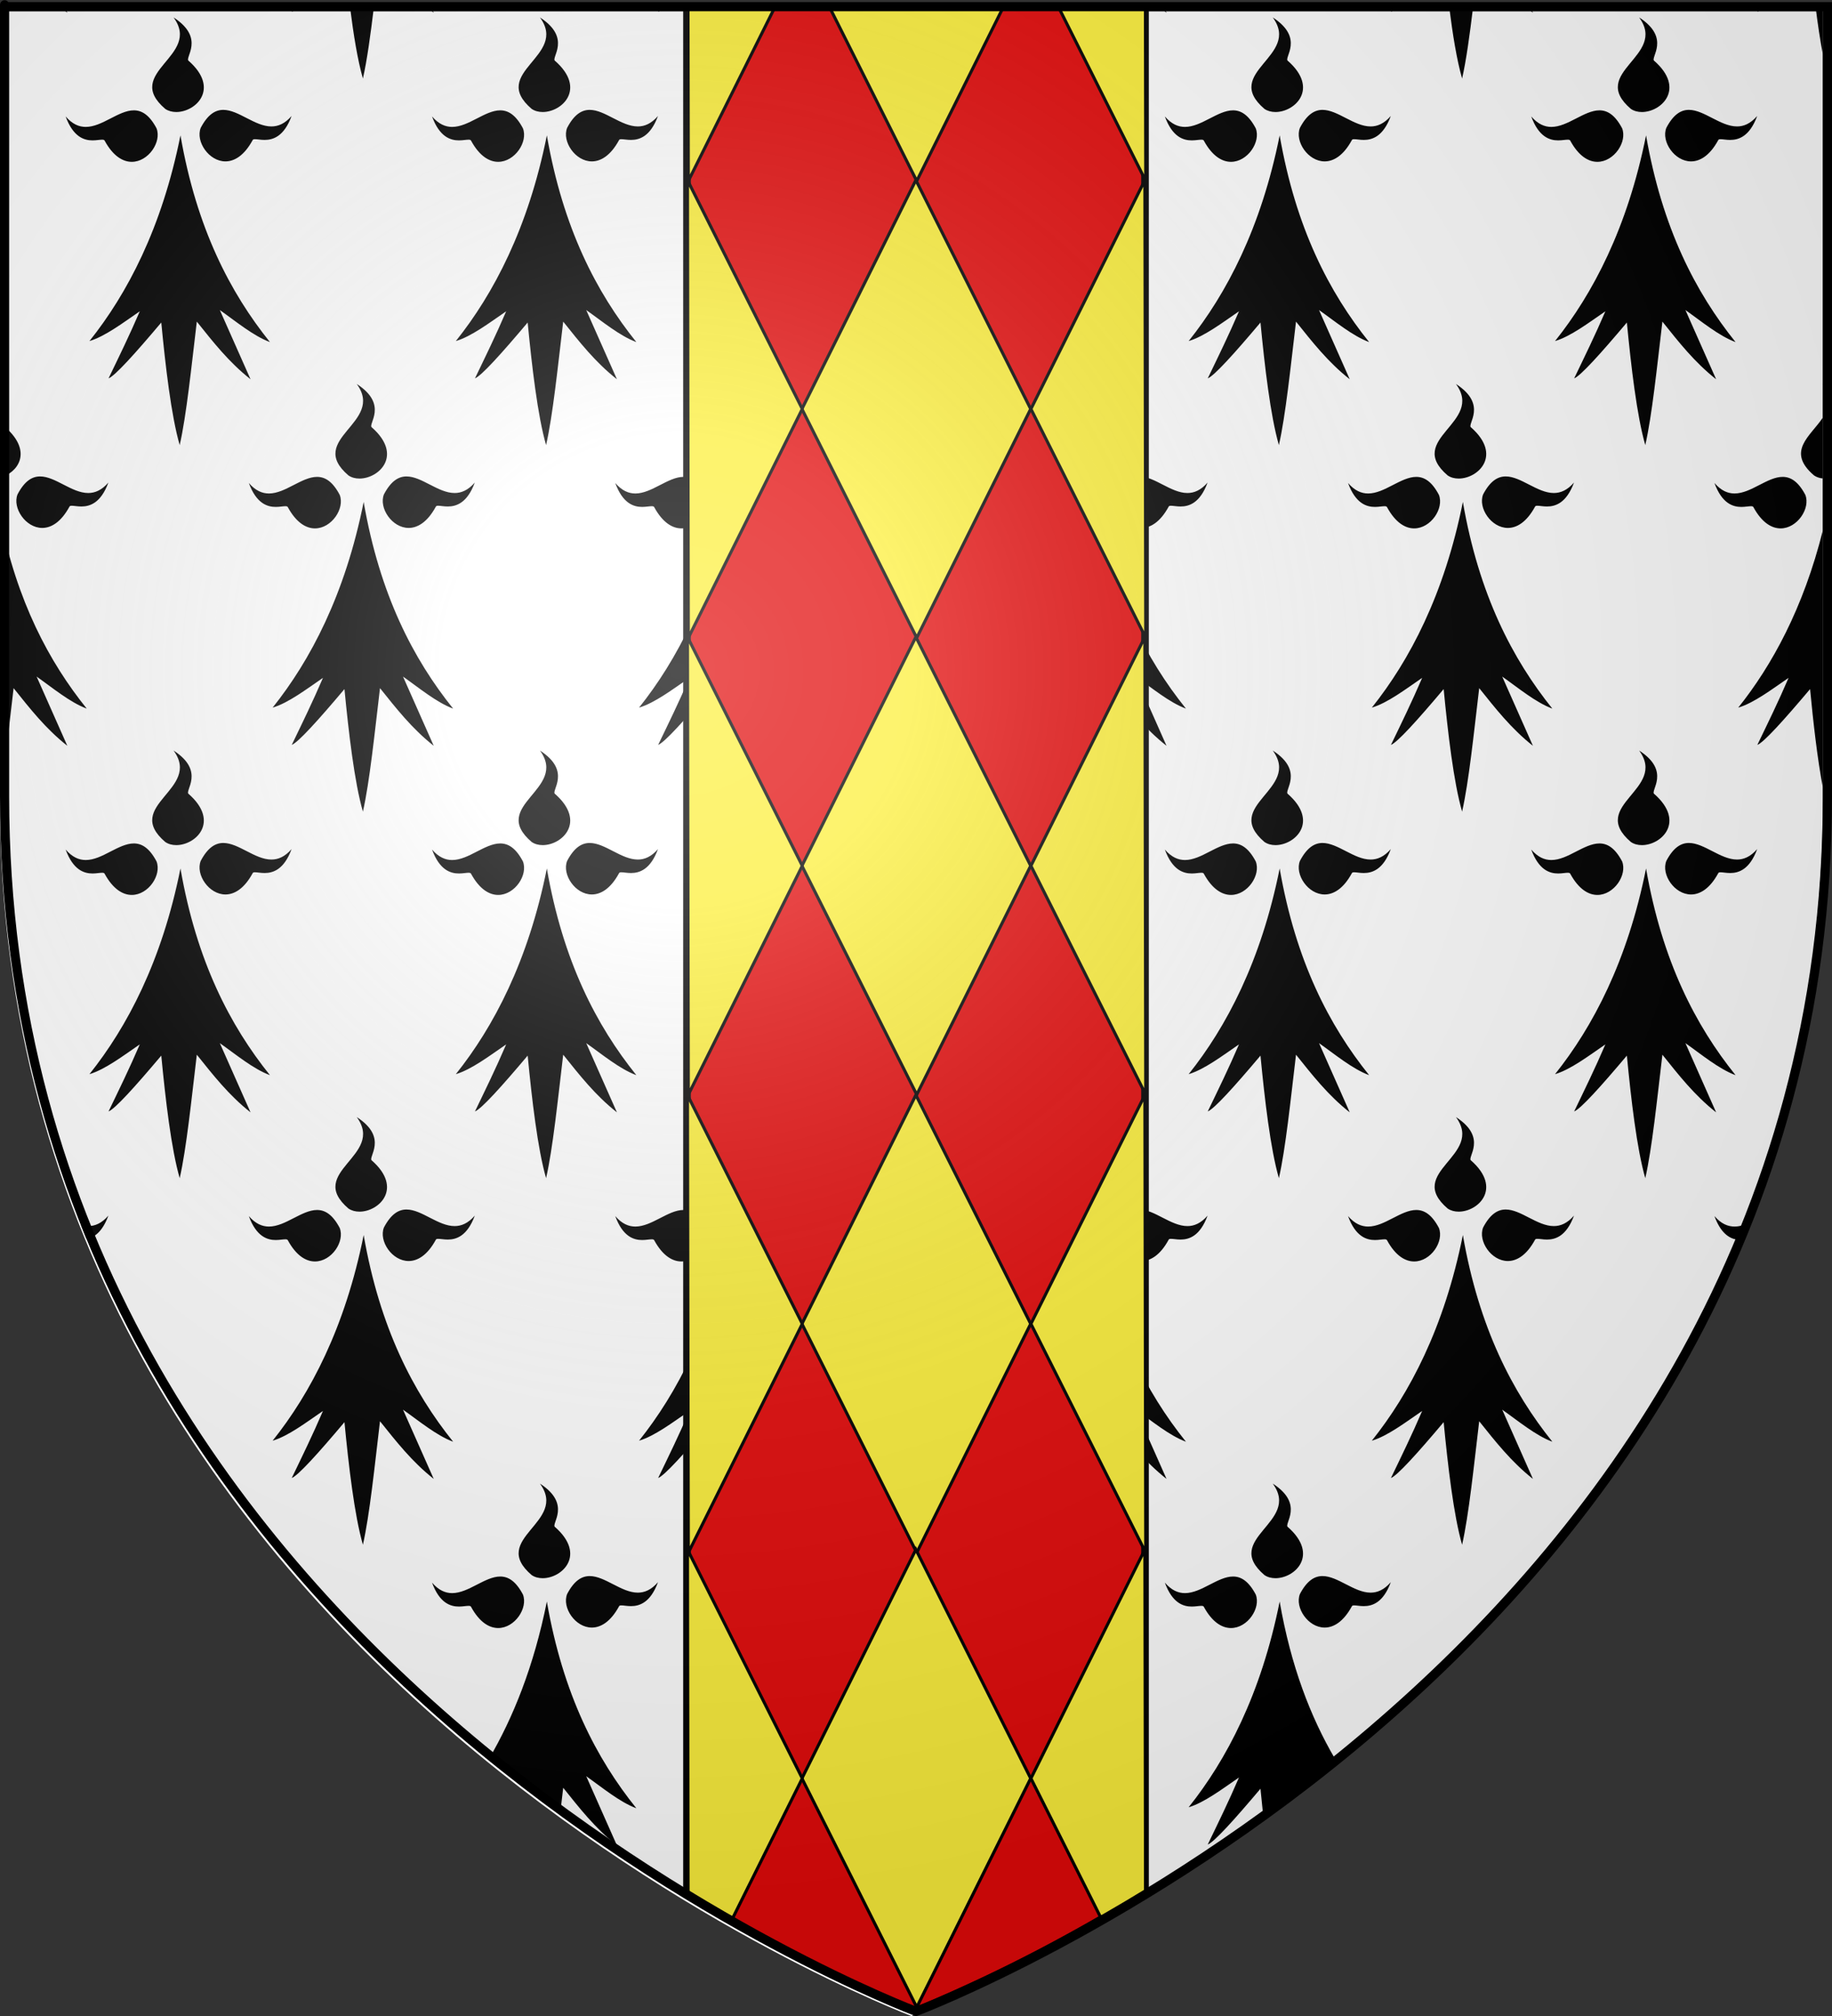 <?xml version="1.0" encoding="UTF-8" standalone="no"?>
<svg
   xmlns:dc="http://purl.org/dc/elements/1.1/"
   xmlns:cc="http://web.resource.org/cc/"
   xmlns:rdf="http://www.w3.org/1999/02/22-rdf-syntax-ns#"
   xmlns:svg="http://www.w3.org/2000/svg"
   xmlns="http://www.w3.org/2000/svg"
   xmlns:xlink="http://www.w3.org/1999/xlink"
   xmlns:sodipodi="http://sodipodi.sourceforge.net/DTD/sodipodi-0.dtd"
   xmlns:inkscape="http://www.inkscape.org/namespaces/inkscape"
   height="660"
   width="600"
   version="1.0"
   id="svg2"
   sodipodi:version="0.32"
   inkscape:version="0.44.1"
   sodipodi:docname="Bouisse (11).svg"
   sodipodi:docbase="C:\Documents and Settings\Propriétaire\Mes documents\image blason"
   inkscape:export-filename="/Users/olivier/Desktop/Blason Rouge/Blason_Vide_3D.png"
   inkscape:export-xdpi="144"
   inkscape:export-ydpi="144">
  <rect width="100%" height="100%" fill="#333333" stroke="none"/>
  <sodipodi:namedview
     inkscape:window-height="712"
     inkscape:window-width="1024"
     inkscape:pageshadow="2"
     inkscape:pageopacity="0.0"
     guidetolerance="10.0"
     gridtolerance="10.0"
     objecttolerance="10.0"
     borderopacity="1.0"
     bordercolor="#666666"
     pagecolor="#ffffff"
     id="base"
     showgrid="false"
     height="660px"
     inkscape:zoom="0.63"
     inkscape:cx="259.7317"
     inkscape:cy="365.49995"
     inkscape:window-x="-4"
     inkscape:window-y="-4"
     inkscape:current-layer="layer3" />
  <desc
     id="desc4">Flag of Canton of Valais (Wallis)</desc>
  <defs
     id="defs6">
    <linearGradient
       id="linearGradient2893">
      <stop
         style="stop-color:white;stop-opacity:0.314;"
         offset="0"
         id="stop2895" />
      <stop
         id="stop2897"
         offset="0.19"
         style="stop-color:white;stop-opacity:0.251;" />
      <stop
         style="stop-color:#6b6b6b;stop-opacity:0.125;"
         offset="0.6"
         id="stop2901" />
      <stop
         style="stop-color:black;stop-opacity:0.125;"
         offset="1"
         id="stop2899" />
    </linearGradient>
    <linearGradient
       id="linearGradient2885">
      <stop
         id="stop2887"
         offset="0"
         style="stop-color:white;stop-opacity:1;" />
      <stop
         style="stop-color:white;stop-opacity:1;"
         offset="0.229"
         id="stop2891" />
      <stop
         id="stop2889"
         offset="1"
         style="stop-color:black;stop-opacity:1;" />
    </linearGradient>
    <linearGradient
       id="linearGradient2955">
      <stop
         id="stop2867"
         offset="0"
         style="stop-color:#fd0000;stop-opacity:1;" />
      <stop
         style="stop-color:#e77275;stop-opacity:0.659;"
         offset="0.5"
         id="stop2873" />
      <stop
         style="stop-color:black;stop-opacity:0.323;"
         offset="1"
         id="stop2959" />
    </linearGradient>
    <radialGradient
       inkscape:collect="always"
       xlink:href="#linearGradient2955"
       id="radialGradient2961"
       cx="225.524"
       cy="218.901"
       fx="225.524"
       fy="218.901"
       r="300"
       gradientTransform="matrix(-4.167939e-4,2.183,-1.884,-3.599562e-4,615.597,-289.121)"
       gradientUnits="userSpaceOnUse" />
    <polygon
       id="star"
       transform="scale(53,53)"
       points="0,-1 0.588,0.809 -0.951,-0.309 0.951,-0.309 -0.588,0.809 0,-1 " />
    <clipPath
       id="clip">
      <path
         d="M 0,-200 L 0,600 L 300,600 L 300,-200 L 0,-200 z "
         id="path10" />
    </clipPath>
    <radialGradient
       inkscape:collect="always"
       xlink:href="#linearGradient2955"
       id="radialGradient1911"
       gradientUnits="userSpaceOnUse"
       gradientTransform="matrix(-4.167939e-4,2.183,-1.884,-3.599562e-4,615.597,-289.121)"
       cx="225.524"
       cy="218.901"
       fx="225.524"
       fy="218.901"
       r="300" />
    <radialGradient
       inkscape:collect="always"
       xlink:href="#linearGradient2955"
       id="radialGradient2865"
       gradientUnits="userSpaceOnUse"
       gradientTransform="matrix(0,1.749,-1.593,-1.049767e-7,551.788,-191.29)"
       cx="225.524"
       cy="218.901"
       fx="225.524"
       fy="218.901"
       r="300" />
    <radialGradient
       inkscape:collect="always"
       xlink:href="#linearGradient2955"
       id="radialGradient2871"
       gradientUnits="userSpaceOnUse"
       gradientTransform="matrix(0,1.386,-1.323,-5.741131e-8,-158.082,-109.541)"
       cx="225.524"
       cy="218.901"
       fx="225.524"
       fy="218.901"
       r="300" />
    <radialGradient
       inkscape:collect="always"
       xlink:href="#linearGradient2893"
       id="radialGradient3163"
       gradientUnits="userSpaceOnUse"
       gradientTransform="matrix(1.353,0,0,1.349,-77.629,-85.747)"
       cx="221.445"
       cy="226.331"
       fx="221.445"
       fy="226.331"
       r="300" />
    <radialGradient
       gradientTransform="matrix(1.353,0,0,1.349,-77.629,-85.747)"
       gradientUnits="userSpaceOnUse"
       xlink:href="#linearGradient2893"
       id="radialGradient2989"
       fy="226.331"
       fx="221.445"
       r="300"
       cy="226.331"
       cx="221.445" />
    <linearGradient
       id="linearGradient2979">
      <stop
         offset="0"
         style="stop-color:#ffffff;stop-opacity:0.314"
         id="stop2981" />
      <stop
         offset="0.19"
         style="stop-color:#ffffff;stop-opacity:0.251"
         id="stop2983" />
      <stop
         offset="0.6"
         style="stop-color:#6b6b6b;stop-opacity:0.125"
         id="stop2985" />
      <stop
         offset="1"
         style="stop-color:#000000;stop-opacity:0.125"
         id="stop2987" />
    </linearGradient>
    <linearGradient
       id="linearGradient2129">
      <stop
         style="stop-color:white;stop-opacity:0.314;"
         offset="0"
         id="stop2131" />
      <stop
         id="stop2133"
         offset="0.19"
         style="stop-color:white;stop-opacity:0.251;" />
      <stop
         style="stop-color:#6b6b6b;stop-opacity:0.125;"
         offset="0.6"
         id="stop2135" />
      <stop
         style="stop-color:black;stop-opacity:0.125;"
         offset="1"
         id="stop2137" />
    </linearGradient>
    <linearGradient
       id="linearGradient2139">
      <stop
         id="stop2141"
         offset="0"
         style="stop-color:white;stop-opacity:1;" />
      <stop
         style="stop-color:white;stop-opacity:1;"
         offset="0.229"
         id="stop2143" />
      <stop
         id="stop2145"
         offset="1"
         style="stop-color:black;stop-opacity:1;" />
    </linearGradient>
    <linearGradient
       id="linearGradient2147">
      <stop
         id="stop2149"
         offset="0"
         style="stop-color:#fd0000;stop-opacity:1;" />
      <stop
         style="stop-color:#e77275;stop-opacity:0.659;"
         offset="0.5"
         id="stop2151" />
      <stop
         style="stop-color:black;stop-opacity:0.323;"
         offset="1"
         id="stop2153" />
    </linearGradient>
    <radialGradient
       inkscape:collect="always"
       xlink:href="#linearGradient2955"
       id="radialGradient2155"
       cx="225.524"
       cy="218.901"
       fx="225.524"
       fy="218.901"
       r="300"
       gradientTransform="matrix(-4.167939e-4,2.183,-1.884,-3.599562e-4,615.597,-289.121)"
       gradientUnits="userSpaceOnUse" />
    <polygon
       id="polygon2157"
       transform="scale(53,53)"
       points="0,-1 0.588,0.809 -0.951,-0.309 0.951,-0.309 -0.588,0.809 0,-1 " />
    <clipPath
       id="clipPath2159">
      <path
         d="M 0,-200 L 0,600 L 300,600 L 300,-200 L 0,-200 z "
         id="path2161" />
    </clipPath>
    <radialGradient
       inkscape:collect="always"
       xlink:href="#linearGradient2955"
       id="radialGradient2163"
       gradientUnits="userSpaceOnUse"
       gradientTransform="matrix(-4.167939e-4,2.183,-1.884,-3.599562e-4,615.597,-289.121)"
       cx="225.524"
       cy="218.901"
       fx="225.524"
       fy="218.901"
       r="300" />
    <radialGradient
       inkscape:collect="always"
       xlink:href="#linearGradient2955"
       id="radialGradient2165"
       gradientUnits="userSpaceOnUse"
       gradientTransform="matrix(0,1.749,-1.593,-1.049767e-7,551.788,-191.29)"
       cx="225.524"
       cy="218.901"
       fx="225.524"
       fy="218.901"
       r="300" />
    <radialGradient
       inkscape:collect="always"
       xlink:href="#linearGradient2955"
       id="radialGradient2167"
       gradientUnits="userSpaceOnUse"
       gradientTransform="matrix(0,1.386,-1.323,-5.741131e-8,-158.082,-109.541)"
       cx="225.524"
       cy="218.901"
       fx="225.524"
       fy="218.901"
       r="300" />
    <linearGradient
       id="linearGradient1949">
      <stop
         style="stop-color:white;stop-opacity:0.314;"
         offset="0"
         id="stop1951" />
      <stop
         id="stop1953"
         offset="0.19"
         style="stop-color:white;stop-opacity:0.251;" />
      <stop
         style="stop-color:#6b6b6b;stop-opacity:0.125;"
         offset="0.6"
         id="stop1955" />
      <stop
         style="stop-color:black;stop-opacity:0.125;"
         offset="1"
         id="stop1957" />
    </linearGradient>
    <linearGradient
       id="linearGradient1959">
      <stop
         id="stop1961"
         offset="0"
         style="stop-color:white;stop-opacity:1;" />
      <stop
         style="stop-color:white;stop-opacity:1;"
         offset="0.229"
         id="stop1963" />
      <stop
         id="stop1965"
         offset="1"
         style="stop-color:black;stop-opacity:1;" />
    </linearGradient>
    <linearGradient
       id="linearGradient1967">
      <stop
         id="stop1969"
         offset="0"
         style="stop-color:#fd0000;stop-opacity:1;" />
      <stop
         style="stop-color:#e77275;stop-opacity:0.659;"
         offset="0.5"
         id="stop1971" />
      <stop
         style="stop-color:black;stop-opacity:0.323;"
         offset="1"
         id="stop1973" />
    </linearGradient>
    <radialGradient
       inkscape:collect="always"
       xlink:href="#linearGradient2955"
       id="radialGradient1975"
       cx="225.524"
       cy="218.901"
       fx="225.524"
       fy="218.901"
       r="300"
       gradientTransform="matrix(-4.167939e-4,2.183,-1.884,-3.599562e-4,615.597,-289.121)"
       gradientUnits="userSpaceOnUse" />
    <polygon
       id="polygon1977"
       transform="scale(53,53)"
       points="0,-1 0.588,0.809 -0.951,-0.309 0.951,-0.309 -0.588,0.809 0,-1 " />
    <clipPath
       id="clipPath1979">
      <path
         d="M 0,-200 L 0,600 L 300,600 L 300,-200 L 0,-200 z "
         id="path1981" />
    </clipPath>
    <radialGradient
       inkscape:collect="always"
       xlink:href="#linearGradient2955"
       id="radialGradient1983"
       gradientUnits="userSpaceOnUse"
       gradientTransform="matrix(-4.167939e-4,2.183,-1.884,-3.599562e-4,615.597,-289.121)"
       cx="225.524"
       cy="218.901"
       fx="225.524"
       fy="218.901"
       r="300" />
    <radialGradient
       inkscape:collect="always"
       xlink:href="#linearGradient2955"
       id="radialGradient1985"
       gradientUnits="userSpaceOnUse"
       gradientTransform="matrix(0,1.749,-1.593,-1.049767e-7,551.788,-191.29)"
       cx="225.524"
       cy="218.901"
       fx="225.524"
       fy="218.901"
       r="300" />
    <radialGradient
       inkscape:collect="always"
       xlink:href="#linearGradient2955"
       id="radialGradient1987"
       gradientUnits="userSpaceOnUse"
       gradientTransform="matrix(0,1.386,-1.323,-5.741131e-8,-158.082,-109.541)"
       cx="225.524"
       cy="218.901"
       fx="225.524"
       fy="218.901"
       r="300" />
    <radialGradient
       r="300"
       fy="218.901"
       fx="225.524"
       cy="218.901"
       cx="225.524"
       gradientTransform="matrix(0,1.386,-1.323,-5.741131e-8,-158.082,-109.541)"
       gradientUnits="userSpaceOnUse"
       id="radialGradient2059"
       xlink:href="#linearGradient2955"
       inkscape:collect="always" />
    <radialGradient
       r="300"
       fy="218.901"
       fx="225.524"
       cy="218.901"
       cx="225.524"
       gradientTransform="matrix(0,1.749,-1.593,-1.049767e-7,551.788,-191.29)"
       gradientUnits="userSpaceOnUse"
       id="radialGradient2057"
       xlink:href="#linearGradient2955"
       inkscape:collect="always" />
    <radialGradient
       r="300"
       fy="218.901"
       fx="225.524"
       cy="218.901"
       cx="225.524"
       gradientTransform="matrix(-4.167939e-4,2.183,-1.884,-3.599562e-4,615.597,-289.121)"
       gradientUnits="userSpaceOnUse"
       id="radialGradient2055"
       xlink:href="#linearGradient2955"
       inkscape:collect="always" />
    <clipPath
       id="clipPath2051">
      <path
         id="path2053"
         d="M 0,-200 L 0,600 L 300,600 L 300,-200 L 0,-200 z " />
    </clipPath>
    <polygon
       points="0,-1 0.588,0.809 -0.951,-0.309 0.951,-0.309 -0.588,0.809 0,-1 "
       transform="scale(53,53)"
       id="polygon2049" />
    <radialGradient
       gradientUnits="userSpaceOnUse"
       gradientTransform="matrix(-4.167939e-4,2.183,-1.884,-3.599562e-4,615.597,-289.121)"
       r="300"
       fy="218.901"
       fx="225.524"
       cy="218.901"
       cx="225.524"
       id="radialGradient2047"
       xlink:href="#linearGradient2955"
       inkscape:collect="always" />
    <linearGradient
       id="linearGradient2039">
      <stop
         style="stop-color:#fd0000;stop-opacity:1;"
         offset="0"
         id="stop2041" />
      <stop
         id="stop2043"
         offset="0.5"
         style="stop-color:#e77275;stop-opacity:0.659;" />
      <stop
         id="stop2045"
         offset="1"
         style="stop-color:black;stop-opacity:0.323;" />
    </linearGradient>
    <linearGradient
       id="linearGradient2031">
      <stop
         style="stop-color:white;stop-opacity:1;"
         offset="0"
         id="stop2033" />
      <stop
         id="stop2035"
         offset="0.229"
         style="stop-color:white;stop-opacity:1;" />
      <stop
         style="stop-color:black;stop-opacity:1;"
         offset="1"
         id="stop2037" />
    </linearGradient>
    <linearGradient
       id="linearGradient2021">
      <stop
         id="stop2023"
         offset="0"
         style="stop-color:white;stop-opacity:0.314;" />
      <stop
         style="stop-color:white;stop-opacity:0.251;"
         offset="0.19"
         id="stop2025" />
      <stop
         id="stop2027"
         offset="0.6"
         style="stop-color:#6b6b6b;stop-opacity:0.125;" />
      <stop
         id="stop2029"
         offset="1"
         style="stop-color:black;stop-opacity:0.125;" />
    </linearGradient>
  </defs>
  <g
     inkscape:groupmode="layer"
     id="layer3"
     inkscape:label="Fond écu"
     style="display:inline">
    <g
       id="g2101"
       style="fill:white"
       transform="translate(-1.5,1.5)">
      <g
         style="opacity:1;fill:white;display:inline"
         inkscape:label="Fond écu"
         id="g2103">
        <path
           sodipodi:nodetypes="cccccc"
           d="M 300,658.5 C 300,658.5 598.5,546.18 598.5,260.728 C 598.5,-24.723 598.5,2.176 598.5,2.176 L 1.5,2.176 L 1.5,260.728 C 1.5,546.18 300,658.5 300,658.5 z "
           style="fill:white;fill-opacity:1;fill-rule:evenodd;stroke:none;stroke-width:1px;stroke-linecap:butt;stroke-linejoin:miter;stroke-opacity:1"
           id="path2855" />
      </g>
      <g
         inkscape:label="Meubles"
         id="layer4"
         style="fill:white" />
      <g
         inkscape:label="Reflet final"
         id="g2107"
         style="fill:white" />
      <g
         inkscape:label="Contour final"
         id="g2109"
         style="fill:white" />
    </g>
    <g
       style="display:inline"
       id="layer89"
       transform="translate(-1.001,-1.287)">
      <g
         style="display:inline"
         id="layer121">
        <path
           id="champ_d_x27_hermine"
           d="M 344.837,637.414 C 342.344,637.414 339.743,638.764 337.107,640.114 C 334.469,641.482 331.779,642.841 329.079,642.841 C 326.891,642.841 324.686,641.942 322.5,639.412 C 324.264,644.252 326.622,646.183 328.831,646.887 C 334.219,644.241 340.216,641.179 346.707,637.693 C 346.089,637.5 345.466,637.414 344.837,637.414 M 254.135,637.261 C 253.455,637.261 252.781,637.363 252.115,637.593 C 258.595,641.076 264.587,644.137 269.973,646.786 C 272.239,646.128 274.677,644.224 276.5,639.259 C 274.304,641.788 272.099,642.689 269.894,642.689 C 267.185,642.689 264.494,641.33 261.848,639.961 C 259.22,638.611 256.628,637.261 254.135,637.261 M 237.845,607.003 C 243.931,615.288 234.999,620.349 231.867,626.187 C 236.825,629.109 241.602,631.829 246.179,634.357 C 248.612,631.264 248.764,626.485 242.822,621.242 C 241.211,620.305 248.447,613.825 237.845,607.003 M 357.842,607.003 C 366.546,618.839 344.59,624.094 352.684,634.437 C 357.226,631.928 361.972,629.229 366.893,626.332 C 366.128,624.719 364.819,623.007 362.82,621.242 C 361.208,620.305 368.444,613.825 357.842,607.003 M 180.101,525.607 C 175.857,546.795 169.033,563.674 161.106,577.191 C 165.314,580.6 169.49,583.881 173.661,587.066 C 173.714,587.003 173.766,586.941 173.819,586.878 C 173.83,586.989 173.84,587.1 173.851,587.211 C 177.409,589.925 180.944,592.556 184.457,595.108 C 184.789,592.251 185.121,589.387 185.456,586.572 C 190.73,593.151 195.887,599.801 203.051,605.445 L 192.998,582.792 C 198.173,586.419 203.906,591.234 209.414,593.277 C 196.364,577.051 185.384,556.009 180.101,525.607 M 300.107,525.607 C 294.023,555.982 282.628,577.501 270.29,592.954 C 275.42,591.415 281.198,587.032 286.778,583.198 C 283.358,591.163 279.947,598.12 276.554,605.149 C 278.588,604.392 285.05,597.283 293.816,586.878 C 295.202,601.189 297.065,617.298 299.856,627 C 302.06,617.316 303.699,601.296 305.454,586.572 C 310.737,593.151 315.893,599.801 323.049,605.445 L 312.996,582.792 C 318.18,586.419 323.913,591.234 329.412,593.277 C 316.37,577.051 305.381,556.009 300.107,525.607 M 420.104,525.607 C 414.02,555.982 402.635,577.501 390.296,592.954 C 395.417,591.415 401.204,587.032 406.784,583.198 C 403.364,591.163 399.944,598.12 396.551,605.149 C 398.594,604.392 405.047,597.283 413.822,586.878 C 414.079,589.553 414.353,592.289 414.647,595.035 C 418.214,592.441 421.793,589.777 425.405,587.017 C 425.424,586.869 425.441,586.72 425.459,586.572 C 425.526,586.655 425.593,586.739 425.66,586.823 C 429.806,583.653 433.983,580.366 438.164,576.974 C 430.205,563.359 423.777,546.746 420.104,525.607 M 164.837,517.408 C 162.344,517.408 159.743,518.766 157.106,520.117 C 154.469,521.475 151.778,522.844 149.078,522.844 C 146.891,522.844 144.686,521.945 142.499,519.406 C 144.956,526.147 148.565,527.245 151.319,527.245 C 151.967,527.245 152.579,527.182 153.11,527.119 C 153.632,527.065 154.091,527.011 154.451,527.011 C 154.901,527.011 155.198,527.092 155.297,527.371 C 158.051,532.411 161.255,534.274 164.162,534.274 C 169.616,534.274 173.999,527.712 172.262,523.294 C 169.922,518.866 167.429,517.408 164.837,517.408 M 284.843,517.408 C 282.341,517.408 279.749,518.766 277.103,520.117 C 274.475,521.475 271.784,522.844 269.084,522.844 C 266.888,522.844 264.683,521.945 262.496,519.406 C 264.953,526.147 268.562,527.245 271.316,527.245 C 271.973,527.245 272.576,527.182 273.107,527.119 C 273.638,527.065 274.097,527.011 274.457,527.011 C 274.898,527.011 275.195,527.092 275.294,527.371 C 278.048,532.411 281.252,534.274 284.159,534.274 C 289.622,534.274 293.996,527.712 292.259,523.294 C 289.919,518.866 287.435,517.408 284.843,517.408 M 404.84,517.408 C 402.338,517.408 399.746,518.766 397.11,520.117 C 394.472,521.475 391.782,522.844 389.082,522.844 C 386.886,522.844 384.69,521.945 382.503,519.406 C 384.96,526.147 388.56,527.245 391.314,527.245 C 391.971,527.245 392.584,527.182 393.105,527.119 C 393.636,527.065 394.095,527.011 394.456,527.011 C 394.906,527.011 395.194,527.092 395.293,527.371 C 398.047,532.411 401.26,534.274 404.167,534.274 C 409.621,534.274 414.004,527.712 412.267,523.294 C 409.916,518.866 407.432,517.408 404.84,517.408 M 194.132,517.264 C 191.549,517.264 189.065,518.713 186.743,523.141 C 184.997,527.56 189.38,534.121 194.834,534.121 C 197.741,534.121 200.954,532.258 203.708,527.226 C 203.789,526.948 204.068,526.858 204.509,526.858 C 204.86,526.858 205.31,526.912 205.841,526.974 C 206.381,527.037 206.993,527.1 207.641,527.1 C 210.413,527.1 214.022,526.002 216.497,519.261 C 214.301,521.79 212.096,522.691 209.9,522.691 C 207.191,522.691 204.491,521.323 201.845,519.963 C 199.217,518.614 196.634,517.264 194.132,517.264 M 314.138,517.264 C 311.555,517.264 309.072,518.713 306.741,523.141 C 305.004,527.56 309.378,534.121 314.841,534.121 C 317.748,534.121 320.952,532.258 323.706,527.226 C 323.787,526.948 324.075,526.858 324.507,526.858 C 324.867,526.858 325.318,526.912 325.848,526.974 C 326.379,527.037 326.992,527.1 327.649,527.1 C 330.412,527.1 334.02,526.002 336.504,519.261 C 334.308,521.79 332.094,522.691 329.899,522.691 C 327.189,522.691 324.499,521.323 321.843,519.963 C 319.214,518.614 316.631,517.264 314.138,517.264 M 434.135,517.264 C 431.552,517.264 429.069,518.713 426.738,523.141 C 425.001,527.56 429.384,534.121 434.838,534.121 C 437.745,534.121 440.958,532.258 443.712,527.226 C 443.793,526.948 444.072,526.858 444.513,526.858 C 444.865,526.858 445.314,526.912 445.845,526.974 C 446.376,527.037 446.989,527.1 447.645,527.1 C 450.417,527.1 454.027,526.002 456.501,519.261 C 454.305,521.79 452.1,522.691 449.895,522.691 C 447.186,522.691 444.496,521.323 441.849,519.963 C 439.22,518.614 436.628,517.264 434.135,517.264 M 177.842,486.997 C 187.22,499.75 161.003,504.871 175.133,516.94 C 176.15,517.641 177.41,517.957 178.733,517.957 C 185.168,517.957 193.079,510.298 182.819,501.235 C 181.208,500.308 188.444,493.828 177.842,486.997 M 297.839,486.997 C 307.217,499.75 281,504.871 295.13,516.94 C 296.156,517.641 297.407,517.957 298.731,517.957 C 305.174,517.957 313.077,510.298 302.817,501.235 C 301.214,500.308 308.45,493.828 297.839,486.997 M 417.845,486.997 C 427.214,499.75 400.997,504.871 415.127,516.94 C 416.153,517.641 417.413,517.957 418.727,517.957 C 425.171,517.957 433.082,510.298 422.823,501.235 C 421.211,500.308 428.447,493.828 417.845,486.997 M 120.107,405.61 C 114.023,435.975 102.629,457.504 90.29,472.948 C 95.42,471.409 101.198,467.026 106.778,463.201 C 103.358,471.166 99.947,478.114 96.554,485.152 C 98.588,484.396 105.05,477.286 113.816,466.873 C 115.202,481.192 117.065,497.293 119.855,507.004 C 122.06,497.32 123.698,481.291 125.453,466.576 C 130.736,473.155 135.893,479.805 143.048,485.449 L 132.995,462.796 C 138.179,466.423 143.912,471.238 149.411,473.281 C 136.37,457.045 125.381,436.003 120.107,405.61 M 240.104,405.61 C 234.02,435.975 222.635,457.504 210.296,472.948 C 215.417,471.409 221.204,467.026 226.784,463.201 C 223.364,471.166 219.944,478.114 216.551,485.152 C 218.594,484.396 225.047,477.286 233.822,466.873 C 235.199,481.192 237.062,497.293 239.852,507.004 C 242.066,497.32 243.695,481.291 245.459,466.576 C 250.733,473.155 255.89,479.805 263.054,485.449 L 253.001,462.796 C 258.176,466.423 263.909,471.238 269.408,473.281 C 256.367,457.045 245.387,436.003 240.104,405.61 M 360.101,405.61 C 354.017,435.975 342.632,457.504 330.293,472.948 C 335.423,471.409 341.201,467.026 346.781,463.201 C 343.361,471.166 339.941,478.114 336.556,485.152 C 338.59,484.396 345.043,477.286 353.819,466.873 C 355.205,481.192 357.058,497.293 359.848,507.004 C 362.062,497.32 363.701,481.291 365.455,466.576 C 370.729,473.155 375.886,479.805 383.05,485.449 L 372.997,462.796 C 378.172,466.423 383.905,471.238 389.413,473.281 C 376.364,457.045 365.384,436.003 360.101,405.61 M 480.107,405.61 C 474.023,435.975 462.628,457.504 450.29,472.948 C 455.42,471.409 461.198,467.026 466.778,463.201 C 463.358,471.166 459.947,478.114 456.553,485.152 C 458.587,484.396 465.049,477.286 473.816,466.873 C 475.202,481.192 477.065,497.293 479.855,507.004 C 482.059,497.32 483.698,481.291 485.453,466.576 C 490.736,473.155 495.892,479.805 503.048,485.449 L 492.995,462.796 C 498.179,466.423 503.912,471.238 509.411,473.281 C 496.37,457.045 485.381,436.003 480.107,405.61 M 562.502,399.409 C 564.466,404.798 567.16,406.58 569.569,407.078 C 570.199,405.563 570.813,404.057 571.425,402.528 C 570.645,402.723 569.862,402.838 569.08,402.838 C 566.885,402.838 564.689,401.938 562.502,399.409 M 36.497,399.256 C 34.301,401.785 32.096,402.685 29.9,402.685 C 29.102,402.685 28.304,402.567 27.508,402.366 C 28.12,403.896 28.739,405.416 29.369,406.931 C 31.797,406.439 34.512,404.663 36.497,399.256 M 104.843,397.411 C 102.341,397.411 99.749,398.769 97.103,400.12 C 94.475,401.478 91.784,402.838 89.084,402.838 C 86.888,402.838 84.683,401.939 82.496,399.409 C 84.953,406.15 88.562,407.248 91.316,407.248 C 91.973,407.248 92.576,407.185 93.107,407.122 C 93.638,407.068 94.097,407.014 94.457,407.014 C 94.898,407.014 95.195,407.095 95.294,407.374 C 98.048,412.414 101.252,414.268 104.159,414.268 C 109.622,414.268 113.996,407.716 112.259,403.289 C 109.919,398.869 107.435,397.411 104.843,397.411 M 224.84,397.411 C 222.338,397.411 219.746,398.769 217.109,400.12 C 214.472,401.478 211.781,402.838 209.081,402.838 C 206.885,402.838 204.689,401.939 202.502,399.409 C 204.959,406.15 208.559,407.248 211.313,407.248 C 211.97,407.248 212.582,407.185 213.104,407.122 C 213.635,407.068 214.094,407.014 214.454,407.014 C 214.904,407.014 215.192,407.095 215.291,407.374 C 218.045,412.414 221.258,414.268 224.165,414.268 C 229.619,414.268 234.002,407.716 232.265,403.289 C 229.916,398.869 227.432,397.411 224.84,397.411 M 344.837,397.411 C 342.344,397.411 339.743,398.769 337.107,400.12 C 334.469,401.478 331.779,402.838 329.079,402.838 C 326.891,402.838 324.686,401.939 322.5,399.409 C 324.957,406.15 328.566,407.248 331.32,407.248 C 331.967,407.248 332.58,407.185 333.111,407.122 C 333.632,407.068 334.091,407.014 334.452,407.014 C 334.902,407.014 335.199,407.095 335.298,407.374 C 338.052,412.414 341.256,414.268 344.163,414.268 C 349.617,414.268 354,407.716 352.263,403.289 C 349.922,398.869 347.429,397.411 344.837,397.411 M 464.843,397.411 C 462.341,397.411 459.749,398.769 457.103,400.12 C 454.475,401.478 451.785,402.838 449.084,402.838 C 446.888,402.838 444.683,401.939 442.496,399.409 C 444.953,406.15 448.561,407.248 451.316,407.248 C 451.972,407.248 452.576,407.185 453.107,407.122 C 453.637,407.068 454.096,407.014 454.457,407.014 C 454.898,407.014 455.195,407.095 455.294,407.374 C 458.048,412.414 461.252,414.268 464.159,414.268 C 469.622,414.268 473.996,407.716 472.259,403.289 C 469.919,398.869 467.435,397.411 464.843,397.411 M 134.138,397.258 C 131.555,397.258 129.071,398.716 126.74,403.144 C 125.003,407.564 129.377,414.124 134.84,414.124 C 137.747,414.124 140.951,412.261 143.705,407.221 C 143.786,406.943 144.074,406.862 144.506,406.862 C 144.866,406.862 145.316,406.916 145.847,406.969 C 146.378,407.032 146.99,407.095 147.647,407.095 C 150.41,407.095 154.019,405.997 156.503,399.256 C 154.307,401.785 152.093,402.685 149.897,402.685 C 147.188,402.685 144.497,401.327 141.842,399.967 C 139.214,398.617 136.631,397.258 134.138,397.258 M 254.135,397.258 C 251.552,397.258 249.068,398.716 246.737,403.144 C 245,407.564 249.383,414.124 254.837,414.124 C 257.744,414.124 260.957,412.261 263.711,407.221 C 263.792,406.943 264.071,406.862 264.512,406.862 C 264.863,406.862 265.313,406.916 265.844,406.969 C 266.375,407.032 266.987,407.095 267.644,407.095 C 270.416,407.095 274.025,405.997 276.5,399.256 C 274.304,401.785 272.099,402.685 269.894,402.685 C 267.185,402.685 264.494,401.327 261.848,399.967 C 259.22,398.617 256.628,397.258 254.135,397.258 M 374.132,397.258 C 371.549,397.258 369.066,398.716 366.743,403.144 C 364.997,407.564 369.38,414.124 374.834,414.124 C 377.741,414.124 380.954,412.261 383.708,407.221 C 383.789,406.943 384.068,406.862 384.509,406.862 C 384.861,406.862 385.31,406.916 385.841,406.969 C 386.381,407.032 386.993,407.095 387.641,407.095 C 390.413,407.095 394.022,405.997 396.497,399.256 C 394.301,401.785 392.096,402.685 389.9,402.685 C 387.191,402.685 384.491,401.327 381.844,399.967 C 379.217,398.617 376.634,397.258 374.132,397.258 M 494.138,397.258 C 491.555,397.258 489.072,398.716 486.741,403.144 C 485.004,407.564 489.378,414.124 494.841,414.124 C 497.748,414.124 500.952,412.261 503.706,407.221 C 503.787,406.943 504.075,406.862 504.507,406.862 C 504.867,406.862 505.318,406.916 505.848,406.969 C 506.379,407.032 506.992,407.095 507.648,407.095 C 510.412,407.095 514.02,405.997 516.504,399.256 C 514.308,401.785 512.094,402.685 509.898,402.685 C 507.189,402.685 504.499,401.327 501.843,399.967 C 499.214,398.617 496.631,397.258 494.138,397.258 M 117.839,367 C 127.217,379.753 101,384.865 115.13,396.943 C 116.156,397.635 117.407,397.96 118.73,397.96 C 125.174,397.96 133.076,390.292 122.816,381.238 C 121.214,380.311 128.45,373.831 117.839,367 M 237.845,367 C 247.214,379.753 220.997,384.865 235.127,396.943 C 236.153,397.635 237.413,397.96 238.727,397.96 C 245.171,397.96 253.082,390.292 242.822,381.238 C 241.211,380.311 248.447,373.831 237.845,367 M 357.842,367 C 367.22,379.753 341.003,384.865 355.133,396.943 C 356.151,397.635 357.41,397.96 358.734,397.96 C 365.169,397.96 373.08,390.292 362.82,381.238 C 361.208,380.311 368.444,373.831 357.842,367 M 477.839,367 C 487.217,379.753 461,384.865 475.13,396.943 C 476.156,397.635 477.407,397.96 478.731,397.96 C 485.174,397.96 493.077,390.292 482.817,381.238 C 481.214,380.311 488.45,373.831 477.839,367 M 60.104,285.613 C 54.02,315.979 42.635,337.498 30.296,352.951 C 35.417,351.412 41.204,347.029 46.784,343.195 C 43.364,351.16 39.944,358.117 36.551,365.146 C 38.594,364.389 45.047,357.289 53.822,346.875 C 55.199,361.194 57.062,377.295 59.852,386.997 C 62.066,377.322 63.695,361.293 65.459,346.578 C 70.733,353.148 75.89,359.807 83.054,365.451 L 73.001,342.798 C 78.176,346.425 83.909,351.24 89.408,353.275 C 76.367,337.048 65.387,316.006 60.104,285.613 M 180.101,285.613 C 174.017,315.979 162.632,337.498 150.293,352.951 C 155.423,351.412 161.201,347.029 166.781,343.195 C 163.361,351.16 159.941,358.117 156.557,365.146 C 158.591,364.389 165.044,357.289 173.819,346.875 C 175.205,361.194 177.059,377.295 179.849,386.997 C 182.063,377.322 183.701,361.293 185.456,346.578 C 190.73,353.148 195.887,359.807 203.051,365.451 L 192.998,342.798 C 198.173,346.425 203.906,351.24 209.414,353.275 C 196.364,337.048 185.384,316.006 180.101,285.613 M 300.107,285.613 C 294.023,315.979 282.628,337.498 270.29,352.951 C 275.42,351.412 281.198,347.029 286.778,343.195 C 283.358,351.16 279.947,358.117 276.554,365.146 C 278.588,364.389 285.05,357.289 293.816,346.875 C 295.202,361.194 297.065,377.295 299.856,386.997 C 302.06,377.322 303.699,361.293 305.454,346.578 C 310.737,353.148 315.893,359.807 323.049,365.451 L 312.996,342.798 C 318.18,346.425 323.913,351.24 329.412,353.275 C 316.37,337.048 305.381,316.006 300.107,285.613 M 420.104,285.613 C 414.02,315.979 402.635,337.498 390.296,352.951 C 395.417,351.412 401.204,347.029 406.784,343.195 C 403.364,351.16 399.944,358.117 396.551,365.146 C 398.594,364.389 405.047,357.289 413.822,346.875 C 415.199,361.194 417.061,377.295 419.851,386.997 C 422.066,377.322 423.695,361.293 425.458,346.578 C 430.732,353.148 435.889,359.807 443.053,365.451 L 433,342.798 C 438.175,346.425 443.908,351.24 449.407,353.275 C 436.367,337.048 425.387,316.006 420.104,285.613 M 540.101,285.613 C 534.017,315.979 522.632,337.498 510.293,352.951 C 515.423,351.412 521.201,347.029 526.781,343.195 C 523.361,351.16 519.941,358.117 516.556,365.146 C 518.59,364.389 525.043,357.289 533.819,346.875 C 535.205,361.194 537.058,377.295 539.848,386.997 C 542.062,377.322 543.701,361.293 545.455,346.578 C 550.729,353.148 555.886,359.807 563.05,365.451 L 552.997,342.798 C 558.172,346.425 563.905,351.24 569.413,353.275 C 556.364,337.048 545.384,316.006 540.101,285.613 M 44.84,277.414 C 42.338,277.414 39.746,278.764 37.109,280.114 C 34.472,281.482 31.781,282.841 29.081,282.841 C 26.885,282.841 24.689,281.941 22.502,279.412 C 24.959,286.153 28.559,287.251 31.313,287.251 C 31.97,287.251 32.582,287.188 33.104,287.125 C 33.635,287.062 34.094,287.008 34.454,287.008 C 34.904,287.008 35.192,287.098 35.291,287.377 C 38.045,292.408 41.258,294.271 44.165,294.271 C 49.619,294.271 54.002,287.719 52.265,283.291 C 49.916,278.863 47.432,277.414 44.84,277.414 M 164.837,277.414 C 162.344,277.414 159.743,278.764 157.106,280.114 C 154.469,281.482 151.778,282.841 149.078,282.841 C 146.891,282.841 144.686,281.941 142.499,279.412 C 144.956,286.153 148.565,287.251 151.319,287.251 C 151.967,287.251 152.579,287.188 153.11,287.125 C 153.632,287.062 154.091,287.008 154.451,287.008 C 154.901,287.008 155.198,287.098 155.297,287.377 C 158.051,292.408 161.255,294.271 164.162,294.271 C 169.616,294.271 173.999,287.719 172.262,283.291 C 169.922,278.863 167.429,277.414 164.837,277.414 M 284.843,277.414 C 282.341,277.414 279.749,278.764 277.103,280.114 C 274.475,281.482 271.784,282.841 269.084,282.841 C 266.888,282.841 264.683,281.941 262.496,279.412 C 264.953,286.153 268.562,287.251 271.316,287.251 C 271.973,287.251 272.576,287.188 273.107,287.125 C 273.638,287.062 274.097,287.008 274.457,287.008 C 274.898,287.008 275.195,287.098 275.294,287.377 C 278.048,292.408 281.252,294.271 284.159,294.271 C 289.622,294.271 293.996,287.719 292.259,283.291 C 289.919,278.863 287.435,277.414 284.843,277.414 M 404.84,277.414 C 402.338,277.414 399.746,278.764 397.11,280.114 C 394.472,281.482 391.782,282.841 389.082,282.841 C 386.886,282.841 384.69,281.941 382.503,279.412 C 384.96,286.153 388.56,287.251 391.314,287.251 C 391.971,287.251 392.584,287.188 393.105,287.125 C 393.636,287.062 394.095,287.008 394.456,287.008 C 394.906,287.008 395.194,287.098 395.293,287.377 C 398.047,292.408 401.26,294.271 404.167,294.271 C 409.621,294.271 414.004,287.719 412.267,283.291 C 409.916,278.863 407.432,277.414 404.84,277.414 M 524.837,277.414 C 522.344,277.414 519.743,278.764 517.106,280.114 C 514.469,281.482 511.779,282.841 509.079,282.841 C 506.891,282.841 504.686,281.941 502.5,279.412 C 504.957,286.153 508.566,287.251 511.32,287.251 C 511.967,287.251 512.58,287.188 513.111,287.125 C 513.632,287.062 514.091,287.008 514.452,287.008 C 514.902,287.008 515.199,287.098 515.298,287.377 C 518.052,292.408 521.256,294.271 524.163,294.271 C 529.617,294.271 534,287.719 532.263,283.291 C 529.922,278.863 527.429,277.414 524.837,277.414 M 74.135,277.261 C 71.552,277.261 69.068,278.719 66.737,283.138 C 65,287.566 69.383,294.118 74.837,294.118 C 77.744,294.118 80.957,292.264 83.711,287.224 C 83.792,286.945 84.071,286.855 84.512,286.855 C 84.863,286.855 85.313,286.918 85.844,286.972 C 86.375,287.035 86.987,287.098 87.644,287.098 C 90.416,287.098 94.025,286 96.5,279.259 C 94.304,281.788 92.099,282.688 89.894,282.688 C 87.185,282.688 84.494,281.329 81.848,279.961 C 79.22,278.611 76.628,277.261 74.135,277.261 M 194.132,277.261 C 191.549,277.261 189.065,278.719 186.743,283.138 C 184.997,287.566 189.38,294.118 194.834,294.118 C 197.741,294.118 200.954,292.264 203.708,287.224 C 203.789,286.945 204.068,286.855 204.509,286.855 C 204.86,286.855 205.31,286.918 205.841,286.972 C 206.381,287.035 206.993,287.098 207.641,287.098 C 210.413,287.098 214.022,286 216.497,279.259 C 214.301,281.788 212.096,282.688 209.9,282.688 C 207.191,282.688 204.491,281.329 201.845,279.961 C 199.217,278.611 196.634,277.261 194.132,277.261 M 314.138,277.261 C 311.555,277.261 309.072,278.719 306.741,283.138 C 305.004,287.566 309.378,294.118 314.841,294.118 C 317.748,294.118 320.952,292.264 323.706,287.224 C 323.787,286.945 324.075,286.855 324.507,286.855 C 324.867,286.855 325.318,286.918 325.848,286.972 C 326.379,287.035 326.992,287.098 327.649,287.098 C 330.412,287.098 334.02,286 336.504,279.259 C 334.308,281.788 332.094,282.688 329.899,282.688 C 327.189,282.688 324.499,281.329 321.843,279.961 C 319.214,278.611 316.631,277.261 314.138,277.261 M 434.135,277.261 C 431.552,277.261 429.069,278.719 426.738,283.138 C 425.001,287.566 429.384,294.118 434.838,294.118 C 437.745,294.118 440.958,292.264 443.712,287.224 C 443.793,286.945 444.072,286.855 444.513,286.855 C 444.865,286.855 445.314,286.918 445.845,286.972 C 446.376,287.035 446.989,287.098 447.645,287.098 C 450.417,287.098 454.027,286 456.501,279.259 C 454.305,281.788 452.1,282.688 449.895,282.688 C 447.186,282.688 444.496,281.329 441.849,279.961 C 439.22,278.611 436.628,277.261 434.135,277.261 M 554.132,277.261 C 551.549,277.261 549.066,278.719 546.743,283.138 C 544.997,287.566 549.38,294.118 554.834,294.118 C 557.741,294.118 560.954,292.264 563.708,287.224 C 563.789,286.945 564.068,286.855 564.509,286.855 C 564.861,286.855 565.31,286.918 565.841,286.972 C 566.381,287.035 566.993,287.098 567.641,287.098 C 570.413,287.098 574.022,286 576.497,279.259 C 574.301,281.788 572.096,282.688 569.9,282.688 C 567.191,282.688 564.491,281.329 561.844,279.961 C 559.217,278.611 556.634,277.261 554.132,277.261 M 57.845,247.003 C 67.214,259.756 40.997,264.868 55.127,276.937 C 56.153,277.639 57.413,277.963 58.727,277.963 C 65.171,277.963 73.082,270.295 62.822,261.241 C 61.211,260.305 68.447,253.825 57.845,247.003 M 177.842,247.003 C 187.22,259.756 161.003,264.868 175.133,276.937 C 176.15,277.639 177.41,277.963 178.733,277.963 C 185.168,277.963 193.079,270.295 182.819,261.241 C 181.208,260.305 188.444,253.825 177.842,247.003 M 297.839,247.003 C 307.217,259.756 281,264.868 295.13,276.937 C 296.156,277.639 297.407,277.963 298.731,277.963 C 305.174,277.963 313.077,270.295 302.817,261.241 C 301.214,260.305 308.45,253.825 297.839,247.003 M 417.845,247.003 C 427.214,259.756 400.997,264.868 415.127,276.937 C 416.153,277.639 417.413,277.963 418.727,277.963 C 425.171,277.963 433.082,270.295 422.823,261.241 C 421.211,260.305 428.447,253.825 417.845,247.003 M 537.842,247.003 C 547.22,259.756 521.003,264.868 535.133,276.937 C 536.151,277.639 537.41,277.963 538.734,277.963 C 545.169,277.963 553.08,270.295 542.82,261.241 C 541.208,260.305 548.444,253.825 537.842,247.003 M 597.998,174.961 C 591.598,200.47 581.328,219.137 570.296,232.954 C 575.417,231.415 581.204,227.032 586.784,223.198 C 583.364,231.163 579.944,238.12 576.551,245.149 C 578.594,244.393 585.047,237.283 593.822,226.879 C 594.869,237.756 596.196,249.673 597.998,259.025 L 597.998,174.961 M 1.001,170.425 C 1.001,196.448 1.001,226.49 1.001,261.151 C 2.661,251.547 4.02,238.626 5.456,226.573 C 10.73,233.152 15.887,239.803 23.051,245.446 L 12.998,222.793 C 18.173,226.42 23.906,231.235 29.414,233.278 C 17.065,217.922 6.569,198.255 1.001,170.425 M 120.107,165.607 C 114.023,195.982 102.629,217.501 90.29,232.954 C 95.42,231.415 101.198,227.032 106.778,223.198 C 103.358,231.163 99.947,238.12 96.554,245.149 C 98.588,244.393 105.05,237.283 113.816,226.879 C 115.202,241.189 117.065,257.299 119.855,267.001 C 122.06,257.317 123.698,241.297 125.453,226.573 C 130.736,233.152 135.893,239.803 143.048,245.446 L 132.995,222.793 C 138.179,226.42 143.912,231.235 149.411,233.278 C 136.37,217.051 125.381,196.009 120.107,165.607 M 240.104,165.607 C 234.02,195.982 222.635,217.501 210.296,232.954 C 215.417,231.415 221.204,227.032 226.784,223.198 C 223.364,231.163 219.944,238.12 216.551,245.149 C 218.594,244.393 225.047,237.283 233.822,226.879 C 235.199,241.189 237.062,257.299 239.852,267.001 C 242.066,257.317 243.695,241.297 245.459,226.573 C 250.733,233.152 255.89,239.803 263.054,245.446 L 253.001,222.793 C 258.176,226.42 263.909,231.235 269.408,233.278 C 256.367,217.051 245.387,196.009 240.104,165.607 M 360.101,165.607 C 354.017,195.982 342.632,217.501 330.293,232.954 C 335.423,231.415 341.201,227.032 346.781,223.198 C 343.361,231.163 339.941,238.12 336.556,245.149 C 338.59,244.393 345.043,237.283 353.819,226.879 C 355.205,241.189 357.058,257.299 359.848,267.001 C 362.062,257.317 363.701,241.297 365.455,226.573 C 370.729,233.152 375.886,239.803 383.05,245.446 L 372.997,222.793 C 378.172,226.42 383.905,231.235 389.413,233.278 C 376.364,217.051 365.384,196.009 360.101,165.607 M 480.107,165.607 C 474.023,195.982 462.628,217.501 450.29,232.954 C 455.42,231.415 461.198,227.032 466.778,223.198 C 463.358,231.163 459.947,238.12 456.553,245.149 C 458.587,244.393 465.049,237.283 473.816,226.879 C 475.202,241.189 477.065,257.299 479.855,267.001 C 482.059,257.317 483.698,241.297 485.453,226.573 C 490.736,233.152 495.892,239.803 503.048,245.446 L 492.995,222.793 C 498.179,226.42 503.912,231.235 509.411,233.278 C 496.37,217.051 485.381,196.009 480.107,165.607 M 104.843,157.408 C 102.341,157.408 99.749,158.767 97.103,160.117 C 94.475,161.476 91.784,162.844 89.084,162.844 C 86.888,162.844 84.683,161.944 82.496,159.406 C 84.953,166.147 88.562,167.245 91.316,167.245 C 91.973,167.245 92.576,167.182 93.107,167.119 C 93.638,167.065 94.097,167.011 94.457,167.011 C 94.898,167.011 95.195,167.092 95.294,167.371 C 98.048,172.411 101.252,174.274 104.159,174.274 C 109.622,174.274 113.996,167.713 112.259,163.294 C 109.919,158.866 107.435,157.408 104.843,157.408 M 224.84,157.408 C 222.338,157.408 219.746,158.767 217.109,160.117 C 214.472,161.476 211.781,162.844 209.081,162.844 C 206.885,162.844 204.689,161.944 202.502,159.406 C 204.959,166.147 208.559,167.245 211.313,167.245 C 211.97,167.245 212.582,167.182 213.104,167.119 C 213.635,167.065 214.094,167.011 214.454,167.011 C 214.904,167.011 215.192,167.092 215.291,167.371 C 218.045,172.411 221.258,174.274 224.165,174.274 C 229.619,174.274 234.002,167.713 232.265,163.294 C 229.916,158.866 227.432,157.408 224.84,157.408 M 344.837,157.408 C 342.344,157.408 339.743,158.767 337.107,160.117 C 334.469,161.476 331.779,162.844 329.079,162.844 C 326.891,162.844 324.686,161.944 322.5,159.406 C 324.957,166.147 328.566,167.245 331.32,167.245 C 331.967,167.245 332.58,167.182 333.111,167.119 C 333.632,167.065 334.091,167.011 334.452,167.011 C 334.902,167.011 335.199,167.092 335.298,167.371 C 338.052,172.411 341.256,174.274 344.163,174.274 C 349.617,174.274 354,167.713 352.263,163.294 C 349.922,158.866 347.429,157.408 344.837,157.408 M 464.843,157.408 C 462.341,157.408 459.749,158.767 457.103,160.117 C 454.475,161.476 451.785,162.844 449.084,162.844 C 446.888,162.844 444.683,161.944 442.496,159.406 C 444.953,166.147 448.561,167.245 451.316,167.245 C 451.972,167.245 452.576,167.182 453.107,167.119 C 453.637,167.065 454.096,167.011 454.457,167.011 C 454.898,167.011 455.195,167.092 455.294,167.371 C 458.048,172.411 461.252,174.274 464.159,174.274 C 469.622,174.274 473.996,167.713 472.259,163.294 C 469.919,158.866 467.435,157.408 464.843,157.408 M 584.84,157.408 C 582.338,157.408 579.746,158.767 577.11,160.117 C 574.472,161.476 571.782,162.844 569.082,162.844 C 566.886,162.844 564.69,161.944 562.503,159.406 C 564.96,166.147 568.56,167.245 571.314,167.245 C 571.971,167.245 572.584,167.182 573.105,167.119 C 573.636,167.065 574.095,167.011 574.456,167.011 C 574.906,167.011 575.194,167.092 575.293,167.371 C 578.047,172.411 581.26,174.274 584.167,174.274 C 589.621,174.274 594.004,167.713 592.267,163.294 C 589.916,158.866 587.432,157.408 584.84,157.408 M 14.132,157.264 C 11.549,157.264 9.065,158.713 6.743,163.141 C 4.997,167.56 9.38,174.121 14.834,174.121 C 17.741,174.121 20.954,172.258 23.708,167.227 C 23.789,166.948 24.068,166.858 24.509,166.858 C 24.86,166.858 25.31,166.912 25.841,166.975 C 26.381,167.038 26.993,167.101 27.641,167.101 C 30.413,167.101 34.022,166.003 36.497,159.262 C 34.301,161.791 32.096,162.691 29.9,162.691 C 27.191,162.691 24.491,161.323 21.845,159.964 C 19.217,158.614 16.634,157.264 14.132,157.264 M 134.138,157.264 C 131.555,157.264 129.071,158.713 126.74,163.141 C 125.003,167.56 129.377,174.121 134.84,174.121 C 137.747,174.121 140.951,172.258 143.705,167.227 C 143.786,166.948 144.074,166.858 144.506,166.858 C 144.866,166.858 145.316,166.912 145.847,166.975 C 146.378,167.038 146.99,167.101 147.647,167.101 C 150.41,167.101 154.019,166.003 156.503,159.262 C 154.307,161.791 152.093,162.691 149.897,162.691 C 147.188,162.691 144.497,161.323 141.842,159.964 C 139.214,158.614 136.631,157.264 134.138,157.264 M 254.135,157.264 C 251.552,157.264 249.068,158.713 246.737,163.141 C 245,167.56 249.383,174.121 254.837,174.121 C 257.744,174.121 260.957,172.258 263.711,167.227 C 263.792,166.948 264.071,166.858 264.512,166.858 C 264.863,166.858 265.313,166.912 265.844,166.975 C 266.375,167.038 266.987,167.101 267.644,167.101 C 270.416,167.101 274.025,166.003 276.5,159.262 C 274.304,161.791 272.099,162.691 269.894,162.691 C 267.185,162.691 264.494,161.323 261.848,159.964 C 259.22,158.614 256.628,157.264 254.135,157.264 M 374.132,157.264 C 371.549,157.264 369.066,158.713 366.743,163.141 C 364.997,167.56 369.38,174.121 374.834,174.121 C 377.741,174.121 380.954,172.258 383.708,167.227 C 383.789,166.948 384.068,166.858 384.509,166.858 C 384.861,166.858 385.31,166.912 385.841,166.975 C 386.381,167.038 386.993,167.101 387.641,167.101 C 390.413,167.101 394.022,166.003 396.497,159.262 C 394.301,161.791 392.096,162.691 389.9,162.691 C 387.191,162.691 384.491,161.323 381.844,159.964 C 379.217,158.614 376.634,157.264 374.132,157.264 M 494.138,157.264 C 491.555,157.264 489.072,158.713 486.741,163.141 C 485.004,167.56 489.378,174.121 494.841,174.121 C 497.748,174.121 500.952,172.258 503.706,167.227 C 503.787,166.948 504.075,166.858 504.507,166.858 C 504.867,166.858 505.318,166.912 505.848,166.975 C 506.379,167.038 506.992,167.101 507.648,167.101 C 510.412,167.101 514.02,166.003 516.504,159.262 C 514.308,161.791 512.094,162.691 509.898,162.691 C 507.189,162.691 504.499,161.323 501.843,159.964 C 499.214,158.614 496.631,157.264 494.138,157.264 M 597.998,138.002 C 593.987,144.074 585.837,149.005 595.127,156.94 C 595.962,157.511 596.951,157.826 597.998,157.924 L 597.998,138.002 M 1.001,129.5 C 1.001,138.269 1.001,147.645 1.001,157.658 C 6.759,156.162 11.889,149.247 2.819,141.235 C 1.407,140.422 6.793,135.342 1.001,129.5 M 117.839,126.997 C 127.217,139.75 101,144.871 115.13,156.94 C 116.156,157.642 117.407,157.957 118.73,157.957 C 125.174,157.957 133.076,150.298 122.816,141.235 C 121.214,140.308 128.45,133.828 117.839,126.997 M 237.845,126.997 C 247.214,139.75 220.997,144.871 235.127,156.94 C 236.153,157.642 237.413,157.957 238.727,157.957 C 245.171,157.957 253.082,150.298 242.822,141.235 C 241.211,140.308 248.447,133.828 237.845,126.997 M 357.842,126.997 C 367.22,139.75 341.003,144.871 355.133,156.94 C 356.151,157.642 357.41,157.957 358.734,157.957 C 365.169,157.957 373.08,150.298 362.82,141.235 C 361.208,140.308 368.444,133.828 357.842,126.997 M 477.839,126.997 C 487.217,139.75 461,144.871 475.13,156.94 C 476.156,157.642 477.407,157.957 478.731,157.957 C 485.174,157.957 493.077,150.298 482.817,141.235 C 481.214,140.308 488.45,133.828 477.839,126.997 M 597.845,126.997 C 597.898,127.068 597.949,127.139 597.998,127.209 L 597.998,127.096 C 597.947,127.063 597.896,127.03 597.845,126.997 M 60.104,45.61 C 54.02,75.976 42.635,97.504 30.296,112.948 C 35.417,111.409 41.204,107.026 46.784,103.201 C 43.364,111.166 39.944,118.114 36.551,125.152 C 38.594,124.396 45.047,117.286 53.822,106.873 C 55.199,121.192 57.062,137.293 59.852,147.004 C 62.066,137.32 63.695,121.291 65.459,106.576 C 70.733,113.155 75.89,119.806 83.054,125.449 L 73.001,102.796 C 78.176,106.423 83.909,111.238 89.408,113.281 C 76.367,97.045 65.387,76.003 60.104,45.61 M 180.101,45.61 C 174.017,75.976 162.632,97.504 150.293,112.948 C 155.423,111.409 161.201,107.026 166.781,103.201 C 163.361,111.166 159.941,118.114 156.557,125.152 C 158.591,124.396 165.044,117.286 173.819,106.873 C 175.205,121.192 177.059,137.293 179.849,147.004 C 182.063,137.32 183.701,121.291 185.456,106.576 C 190.73,113.155 195.887,119.806 203.051,125.449 L 192.998,102.796 C 198.173,106.423 203.906,111.238 209.414,113.281 C 196.364,97.045 185.384,76.003 180.101,45.61 M 300.107,45.61 C 294.023,75.976 282.628,97.504 270.29,112.948 C 275.42,111.409 281.198,107.026 286.778,103.201 C 283.358,111.166 279.947,118.114 276.554,125.152 C 278.588,124.396 285.05,117.286 293.816,106.873 C 295.202,121.192 297.065,137.293 299.856,147.004 C 302.06,137.32 303.699,121.291 305.454,106.576 C 310.737,113.155 315.893,119.806 323.049,125.449 L 312.996,102.796 C 318.18,106.423 323.913,111.238 329.412,113.281 C 316.37,97.045 305.381,76.003 300.107,45.61 M 420.104,45.61 C 414.02,75.976 402.635,97.504 390.296,112.948 C 395.417,111.409 401.204,107.026 406.784,103.201 C 403.364,111.166 399.944,118.114 396.551,125.152 C 398.594,124.396 405.047,117.286 413.822,106.873 C 415.199,121.192 417.061,137.293 419.851,147.004 C 422.066,137.32 423.695,121.291 425.458,106.576 C 430.732,113.155 435.889,119.806 443.053,125.449 L 433,102.796 C 438.175,106.423 443.908,111.238 449.407,113.281 C 436.367,97.045 425.387,76.003 420.104,45.61 M 540.101,45.61 C 534.017,75.976 522.632,97.504 510.293,112.948 C 515.423,111.409 521.201,107.026 526.781,103.201 C 523.361,111.166 519.941,118.114 516.556,125.152 C 518.59,124.396 525.043,117.286 533.819,106.873 C 535.205,121.192 537.058,137.293 539.848,147.004 C 542.062,137.32 543.701,121.291 545.455,106.576 C 550.729,113.155 555.886,119.806 563.05,125.449 L 552.997,102.796 C 558.172,106.423 563.905,111.238 569.413,113.281 C 556.364,97.045 545.384,76.003 540.101,45.61 M 44.84,37.411 C 42.338,37.411 39.746,38.77 37.109,40.12 C 34.472,41.479 31.781,42.838 29.081,42.838 C 26.885,42.838 24.689,41.938 22.502,39.409 C 24.959,46.15 28.559,47.248 31.313,47.248 C 31.97,47.248 32.582,47.185 33.104,47.122 C 33.635,47.068 34.094,47.014 34.454,47.014 C 34.904,47.014 35.192,47.095 35.291,47.374 C 38.045,52.414 41.258,54.268 44.165,54.268 C 49.619,54.268 54.002,47.716 52.265,43.288 C 49.916,38.869 47.432,37.411 44.84,37.411 M 164.837,37.411 C 162.344,37.411 159.743,38.77 157.106,40.12 C 154.469,41.479 151.778,42.838 149.078,42.838 C 146.891,42.838 144.686,41.938 142.499,39.409 C 144.956,46.15 148.565,47.248 151.319,47.248 C 151.967,47.248 152.579,47.185 153.11,47.122 C 153.632,47.068 154.091,47.014 154.451,47.014 C 154.901,47.014 155.198,47.095 155.297,47.374 C 158.051,52.414 161.255,54.268 164.162,54.268 C 169.616,54.268 173.999,47.716 172.262,43.288 C 169.922,38.869 167.429,37.411 164.837,37.411 M 284.843,37.411 C 282.341,37.411 279.749,38.77 277.103,40.12 C 274.466,41.479 271.784,42.838 269.084,42.838 C 266.888,42.838 264.683,41.938 262.496,39.409 C 264.953,46.15 268.562,47.248 271.316,47.248 C 271.973,47.248 272.576,47.185 273.107,47.122 C 273.638,47.068 274.097,47.014 274.457,47.014 C 274.898,47.014 275.195,47.095 275.294,47.374 C 278.048,52.414 281.252,54.268 284.159,54.268 C 289.622,54.268 293.996,47.716 292.259,43.288 C 289.919,38.869 287.435,37.411 284.843,37.411 M 404.84,37.411 C 402.338,37.411 399.746,38.77 397.11,40.12 C 394.472,41.479 391.782,42.838 389.082,42.838 C 386.886,42.838 384.69,41.938 382.503,39.409 C 384.96,46.15 388.56,47.248 391.314,47.248 C 391.971,47.248 392.584,47.185 393.105,47.122 C 393.636,47.068 394.095,47.014 394.456,47.014 C 394.906,47.014 395.194,47.095 395.293,47.374 C 398.047,52.414 401.26,54.268 404.167,54.268 C 409.621,54.268 414.004,47.716 412.267,43.288 C 409.916,38.869 407.432,37.411 404.84,37.411 M 524.837,37.411 C 522.344,37.411 519.743,38.77 517.106,40.12 C 514.469,41.479 511.779,42.838 509.079,42.838 C 506.891,42.838 504.686,41.938 502.5,39.409 C 504.957,46.15 508.566,47.248 511.32,47.248 C 511.967,47.248 512.58,47.185 513.111,47.122 C 513.632,47.068 514.091,47.014 514.452,47.014 C 514.902,47.014 515.199,47.095 515.298,47.374 C 518.052,52.414 521.256,54.268 524.163,54.268 C 529.617,54.268 534,47.716 532.263,43.288 C 529.922,38.869 527.429,37.411 524.837,37.411 M 74.135,37.258 C 71.552,37.258 69.068,38.716 66.737,43.144 C 65,47.563 69.383,54.124 74.837,54.124 C 77.744,54.124 80.957,52.261 83.711,47.221 C 83.792,46.942 84.071,46.861 84.512,46.861 C 84.863,46.861 85.313,46.915 85.844,46.969 C 86.375,47.032 86.987,47.095 87.644,47.095 C 90.416,47.095 94.025,45.997 96.5,39.256 C 94.304,41.785 92.099,42.685 89.894,42.685 C 87.185,42.685 84.494,41.326 81.848,39.967 C 79.22,38.617 76.628,37.258 74.135,37.258 M 194.132,37.258 C 191.549,37.258 189.065,38.716 186.743,43.144 C 184.997,47.563 189.38,54.124 194.834,54.124 C 197.741,54.124 200.954,52.261 203.708,47.221 C 203.789,46.942 204.068,46.861 204.509,46.861 C 204.86,46.861 205.31,46.915 205.841,46.969 C 206.381,47.032 206.993,47.095 207.641,47.095 C 210.413,47.095 214.022,45.997 216.497,39.256 C 214.301,41.785 212.096,42.685 209.9,42.685 C 207.191,42.685 204.491,41.326 201.845,39.967 C 199.217,38.617 196.634,37.258 194.132,37.258 M 314.138,37.258 C 311.555,37.258 309.072,38.716 306.741,43.144 C 305.004,47.563 309.378,54.124 314.841,54.124 C 317.748,54.124 320.952,52.261 323.706,47.221 C 323.787,46.942 324.075,46.861 324.507,46.861 C 324.867,46.861 325.318,46.915 325.848,46.969 C 326.379,47.032 326.992,47.095 327.649,47.095 C 330.412,47.095 334.02,45.997 336.504,39.256 C 334.308,41.785 332.094,42.685 329.899,42.685 C 327.189,42.685 324.499,41.326 321.843,39.967 C 319.214,38.617 316.631,37.258 314.138,37.258 M 434.135,37.258 C 431.552,37.258 429.069,38.716 426.738,43.144 C 425.001,47.563 429.384,54.124 434.838,54.124 C 437.745,54.124 440.958,52.261 443.712,47.221 C 443.793,46.942 444.072,46.861 444.513,46.861 C 444.865,46.861 445.314,46.915 445.845,46.969 C 446.376,47.032 446.989,47.095 447.645,47.095 C 450.417,47.095 454.027,45.997 456.501,39.256 C 454.305,41.785 452.1,42.685 449.895,42.685 C 447.186,42.685 444.496,41.326 441.849,39.967 C 439.22,38.617 436.628,37.258 434.135,37.258 M 554.132,37.258 C 551.549,37.258 549.066,38.716 546.743,43.144 C 544.997,47.563 549.38,54.124 554.834,54.124 C 557.741,54.124 560.954,52.261 563.708,47.221 C 563.789,46.942 564.068,46.861 564.509,46.861 C 564.861,46.861 565.31,46.915 565.841,46.969 C 566.381,47.032 566.993,47.095 567.641,47.095 C 570.413,47.095 574.022,45.997 576.497,39.256 C 574.301,41.785 572.096,42.685 569.9,42.685 C 567.191,42.685 564.491,41.326 561.844,39.967 C 559.217,38.617 556.634,37.258 554.132,37.258 M 57.845,7 C 67.214,19.753 40.997,24.865 55.127,36.943 C 56.153,37.636 57.413,37.96 58.727,37.96 C 65.171,37.96 73.082,30.292 62.822,21.238 C 61.211,20.311 68.447,13.831 57.845,7 M 177.842,7 C 187.22,19.753 161.003,24.865 175.133,36.943 C 176.15,37.636 177.41,37.96 178.733,37.96 C 185.168,37.96 193.079,30.292 182.819,21.238 C 181.208,20.311 188.444,13.831 177.842,7 M 297.839,7 C 307.217,19.753 281,24.865 295.13,36.943 C 296.156,37.636 297.407,37.96 298.731,37.96 C 305.174,37.96 313.077,30.292 302.817,21.238 C 301.214,20.311 308.45,13.831 297.839,7 M 417.845,7 C 427.214,19.753 400.997,24.865 415.127,36.943 C 416.153,37.636 417.413,37.96 418.727,37.96 C 425.171,37.96 433.082,30.292 422.823,21.238 C 421.211,20.311 428.447,13.831 417.845,7 M 537.842,7 C 547.22,19.753 521.003,24.865 535.133,36.943 C 536.151,37.636 537.41,37.96 538.734,37.96 C 545.169,37.96 553.08,30.292 542.82,21.238 C 541.208,20.311 548.444,13.831 537.842,7 M 22.264,3.679 L 20.901,3.679 C 21.598,4.28 22.314,4.871 23.05,5.452 L 22.264,3.679 M 98.606,3.679 L 97.262,3.679 C 97.026,4.168 96.789,4.657 96.554,5.146 C 97.017,4.974 97.709,4.473 98.606,3.679 M 123.444,3.679 L 115.647,3.679 C 116.768,12.606 118.135,21.017 119.855,26.998 C 121.213,21.039 122.356,12.668 123.444,3.679 M 142.261,3.679 L 140.901,3.679 C 141.597,4.28 142.312,4.871 143.048,5.452 L 142.261,3.679 M 218.607,3.679 L 217.259,3.679 C 217.023,4.168 216.786,4.657 216.55,5.146 C 217.016,4.974 217.709,4.473 218.607,3.679 M 243.446,3.679 L 235.646,3.679 C 236.765,12.606 238.132,21.017 239.852,26.998 C 241.216,21.039 242.357,12.668 243.446,3.679 M 262.267,3.679 L 260.904,3.679 C 261.601,4.28 262.317,4.871 263.054,5.452 L 262.267,3.679 M 338.608,3.679 L 337.263,3.679 C 337.028,4.168 336.791,4.657 336.556,5.146 C 337.021,4.974 337.712,4.473 338.608,3.679 M 363.446,3.679 L 355.646,3.679 C 356.764,12.606 358.128,21.017 359.848,26.998 C 361.213,21.039 362.357,12.668 363.446,3.679 M 382.264,3.679 L 380.902,3.679 C 381.599,4.28 382.314,4.871 383.051,5.452 L 382.264,3.679 M 458.606,3.679 L 457.262,3.679 C 457.026,4.168 456.789,4.657 456.553,5.146 C 457.017,4.974 457.709,4.473 458.606,3.679 M 483.444,3.679 L 475.646,3.679 C 476.767,12.606 478.134,21.017 479.855,26.998 C 481.213,21.039 482.356,12.668 483.444,3.679 M 502.261,3.679 L 500.902,3.679 C 501.598,4.28 502.312,4.871 503.048,5.452 L 502.261,3.679 M 578.607,3.679 L 577.259,3.679 C 577.023,4.168 576.786,4.657 576.55,5.146 C 577.016,4.974 577.71,4.473 578.607,3.679 M 597.998,3.679 L 595.646,3.679 C 596.329,9.132 597.105,14.392 597.998,19.023 L 597.998,3.679 M 1.001,3.002 C 1.001,3.002 1.001,5.622 1.001,21.151 C 1.882,16.054 2.679,10.02 3.446,3.678 L 1.001,3.678 L 1.001,3.002" />
      </g>
      <g
         style="display:none"
         id="layer163">
        <g
           style="stroke:none;display:inline"
           id="g3793"
           transform="matrix(0.432,0,0,0.433,137.581,209.864)">
          <g
             style="fill:black;fill-opacity:1;stroke:none"
             id="g4564">
            <path
               style="fill:black;fill-opacity:1;fill-rule:evenodd;stroke:none;stroke-width:3;stroke-linecap:round;stroke-linejoin:round;stroke-miterlimit:4;stroke-dasharray:none;stroke-opacity:1"
               id="path3796"
               d="M 377.128,135.622 C 363.027,205.733 336.74,255.374 308.184,291.061 C 320.054,287.499 333.399,277.371 346.301,268.511 C 338.411,286.896 330.52,302.956 322.63,319.179 C 327.341,317.431 342.291,301.057 362.595,277.033 C 365.778,310.06 370.082,347.255 376.512,369.649 C 381.631,347.291 385.418,310.285 389.481,276.307 C 401.722,291.501 413.611,306.872 430.173,319.905 L 406.92,267.587 C 418.927,275.985 432.195,287.102 444.927,291.788 C 414.738,254.32 389.317,205.741 377.128,135.622 z " />
            <path
               style="fill:black;fill-opacity:1;fill-rule:evenodd;stroke:none;stroke-width:3;stroke-linecap:round;stroke-linejoin:round;stroke-miterlimit:4;stroke-dasharray:none;stroke-opacity:1"
               id="path1887"
               d="M 319.723,139.698 C 318.427,135.62 300.185,148.673 290.128,121.31 C 314.12,148.894 338.908,92.269 358.962,130.251 C 365.151,145.922 338.04,173.112 319.723,139.698 z " />
            <path
               style="fill:black;fill-opacity:1;fill-rule:evenodd;stroke:none;stroke-width:3;stroke-linecap:round;stroke-linejoin:round;stroke-miterlimit:4;stroke-dasharray:none;stroke-opacity:1;display:inline"
               id="path1893"
               d="M 431.716,139.348 C 433.012,135.27 451.253,148.323 461.311,120.961 C 437.319,148.545 412.53,91.919 392.477,129.902 C 386.288,145.572 413.399,172.762 431.716,139.348 z " />
            <path
               style="fill:black;fill-opacity:1;fill-rule:evenodd;stroke:none;stroke-width:3;stroke-linecap:round;stroke-linejoin:round;stroke-miterlimit:4;stroke-dasharray:none;stroke-opacity:1;display:inline"
               id="path1895"
               d="M 383.382,79.375 C 379.685,77.221 396.403,62.265 371.894,46.481 C 393.58,75.912 332.91,87.752 365.604,115.608 C 379.547,125.066 411.996,104.539 383.382,79.375 z " />
          </g>
        </g>
      </g>
    </g>
    <path
       style="fill:#e20909;fill-rule:evenodd;stroke:black;stroke-width:2.5;stroke-linecap:butt;stroke-linejoin:miter;stroke-miterlimit:4;stroke-dasharray:none;stroke-opacity:1"
       d="M 225,620.317 C 247.817,634.272 272.222,647.235 300,658.413 C 330.357,645.582 350.198,634.735 375,619.921 L 375,2.063 L 225,2.063 L 225,620.317 z "
       id="path1899"
       sodipodi:nodetypes="cccccc" />
    <g
       id="g4613"
       style="fill:#fcef3c">
      <g
         id="g4574"
         style="fill:#fcef3c">
        <path
           id="path4566"
           d="M 300.24,208.81 L 262.64,133.89 L 299.959,58.97 L 337.559,133.89 L 300.24,208.81 z "
           style="fill:#fcef3c;fill-rule:evenodd;stroke:black;stroke-width:1px;stroke-linecap:butt;stroke-linejoin:miter;stroke-opacity:1" />
        <path
           style="fill:#fcef3c;fill-rule:evenodd;stroke:black;stroke-width:1px;stroke-linecap:butt;stroke-linejoin:miter;stroke-opacity:1"
           d="M 375.24,208.81 L 337.64,133.89 L 374.959,58.97 L 375.24,208.81 z "
           id="path4570"
           sodipodi:nodetypes="cccc" />
        <path
           style="fill:#fcef3c;fill-rule:evenodd;stroke:black;stroke-width:1px;stroke-linecap:butt;stroke-linejoin:miter;stroke-opacity:1"
           d="M 225.438,208.81 L 225.158,58.97 L 262.758,133.89 L 225.438,208.81 z "
           id="path4572"
           sodipodi:nodetypes="cccc" />
      </g>
      <g
         transform="translate(0,-149.559)"
         id="g4579"
         style="fill:#fcef3c">
        <path
           style="fill:#fcef3c;fill-rule:evenodd;stroke:black;stroke-width:1px;stroke-linecap:butt;stroke-linejoin:miter;stroke-opacity:1"
           d="M 300.24,208.81 L 271.501,151.546 L 328.639,151.797 L 300.24,208.81 z "
           id="path4581"
           sodipodi:nodetypes="cccc" />
        <path
           id="path4583"
           d="M 375.24,208.81 L 346.656,151.856 L 375.133,152.019 L 375.24,208.81 z "
           style="fill:#fcef3c;fill-rule:evenodd;stroke:black;stroke-width:1px;stroke-linecap:butt;stroke-linejoin:miter;stroke-opacity:1"
           sodipodi:nodetypes="cccc" />
        <path
           id="path4585"
           d="M 225.438,208.81 L 225.332,151.837 L 253.954,151.563 L 225.438,208.81 z "
           style="fill:#fcef3c;fill-rule:evenodd;stroke:black;stroke-width:1px;stroke-linecap:butt;stroke-linejoin:miter;stroke-opacity:1"
           sodipodi:nodetypes="cccc" />
      </g>
      <g
         transform="translate(0,149.559)"
         id="g4587"
         style="fill:#fcef3c">
        <path
           style="fill:#fcef3c;fill-rule:evenodd;stroke:black;stroke-width:1px;stroke-linecap:butt;stroke-linejoin:miter;stroke-opacity:1"
           d="M 300.24,208.81 L 262.64,133.89 L 299.959,58.97 L 337.559,133.89 L 300.24,208.81 z "
           id="path4589" />
        <path
           id="path4591"
           d="M 375.24,208.81 L 337.64,133.89 L 374.959,58.97 L 375.24,208.81 z "
           style="fill:#fcef3c;fill-rule:evenodd;stroke:black;stroke-width:1px;stroke-linecap:butt;stroke-linejoin:miter;stroke-opacity:1"
           sodipodi:nodetypes="cccc" />
        <path
           id="path4593"
           d="M 225.438,208.81 L 225.158,58.97 L 262.758,133.89 L 225.438,208.81 z "
           style="fill:#fcef3c;fill-rule:evenodd;stroke:black;stroke-width:1px;stroke-linecap:butt;stroke-linejoin:miter;stroke-opacity:1"
           sodipodi:nodetypes="cccc" />
      </g>
      <g
         id="g4595"
         transform="translate(0,299.511)"
         style="fill:#fcef3c">
        <path
           id="path4597"
           d="M 300.24,208.81 L 262.64,133.89 L 299.959,58.97 L 337.559,133.89 L 300.24,208.81 z "
           style="fill:#fcef3c;fill-rule:evenodd;stroke:black;stroke-width:1px;stroke-linecap:butt;stroke-linejoin:miter;stroke-opacity:1" />
        <path
           style="fill:#fcef3c;fill-rule:evenodd;stroke:black;stroke-width:1px;stroke-linecap:butt;stroke-linejoin:miter;stroke-opacity:1"
           d="M 375.24,208.81 L 337.64,133.89 L 374.959,58.97 L 375.24,208.81 z "
           id="path4599"
           sodipodi:nodetypes="cccc" />
        <path
           style="fill:#fcef3c;fill-rule:evenodd;stroke:black;stroke-width:1px;stroke-linecap:butt;stroke-linejoin:miter;stroke-opacity:1"
           d="M 225.438,208.81 L 225.158,58.97 L 262.758,133.89 L 225.438,208.81 z "
           id="path4601"
           sodipodi:nodetypes="cccc" />
      </g>
      <g
         transform="translate(0,448.32)"
         id="g4605"
         style="fill:#fcef3c">
        <path
           style="fill:#fcef3c;fill-rule:evenodd;stroke:black;stroke-width:1px;stroke-linecap:butt;stroke-linejoin:miter;stroke-opacity:1"
           d="M 300.24,208.81 L 262.64,133.89 L 299.959,58.97 L 337.559,133.89 L 300.24,208.81 z "
           id="path4607" />
        <path
           id="path4609"
           d="M 360.868,180.173 L 337.64,133.89 L 374.959,58.97 L 375.171,171.835 L 360.868,180.173 z "
           style="fill:#fcef3c;fill-rule:evenodd;stroke:black;stroke-width:1px;stroke-linecap:butt;stroke-linejoin:miter;stroke-opacity:1"
           sodipodi:nodetypes="ccccc" />
        <path
           id="path4611"
           d="M 225.37,172.256 L 225.158,58.97 L 262.758,133.89 L 239.461,180.659 L 225.37,172.256 z "
           style="fill:#fcef3c;fill-rule:evenodd;stroke:black;stroke-width:1px;stroke-linecap:butt;stroke-linejoin:miter;stroke-opacity:1"
           sodipodi:nodetypes="ccccc" />
      </g>
    </g>
  </g>
  <g
     inkscape:groupmode="layer"
     id="layer2"
     inkscape:label="Reflet final"
     sodipodi:insensitive="true">
    <path
       sodipodi:nodetypes="cccccc"
       d="M 300,658.5 C 300,658.5 598.5,546.18 598.5,260.728 C 598.5,-24.723 598.5,2.176 598.5,2.176 L 1.5,2.176 L 1.5,260.728 C 1.5,546.18 300,658.5 300,658.5 z "
       style="opacity:1;fill:url(#radialGradient3163);fill-opacity:1;fill-rule:evenodd;stroke:none;stroke-width:1px;stroke-linecap:butt;stroke-linejoin:miter;stroke-opacity:1"
       id="path2875"
       inkscape:export-xdpi="144"
       inkscape:export-ydpi="144" />
  </g>
  <g
     inkscape:groupmode="layer"
     id="layer1"
     inkscape:label="Contour final"
     sodipodi:insensitive="true">
    <path
       sodipodi:nodetypes="cccccc"
       d="M 300,658.5 C 300,658.5 1.5,546.18 1.5,260.728 C 1.5,-24.723 1.5,2.176 1.5,2.176 L 598.5,2.176 L 598.5,260.728 C 598.5,546.18 300,658.5 300,658.5 z "
       style="opacity:1;fill:none;fill-opacity:1;fill-rule:evenodd;stroke:black;stroke-width:3;stroke-linecap:butt;stroke-linejoin:miter;stroke-miterlimit:4;stroke-dasharray:none;stroke-opacity:1"
       id="path1411"
       inkscape:export-xdpi="144"
       inkscape:export-ydpi="144" />
  </g>
</svg>
